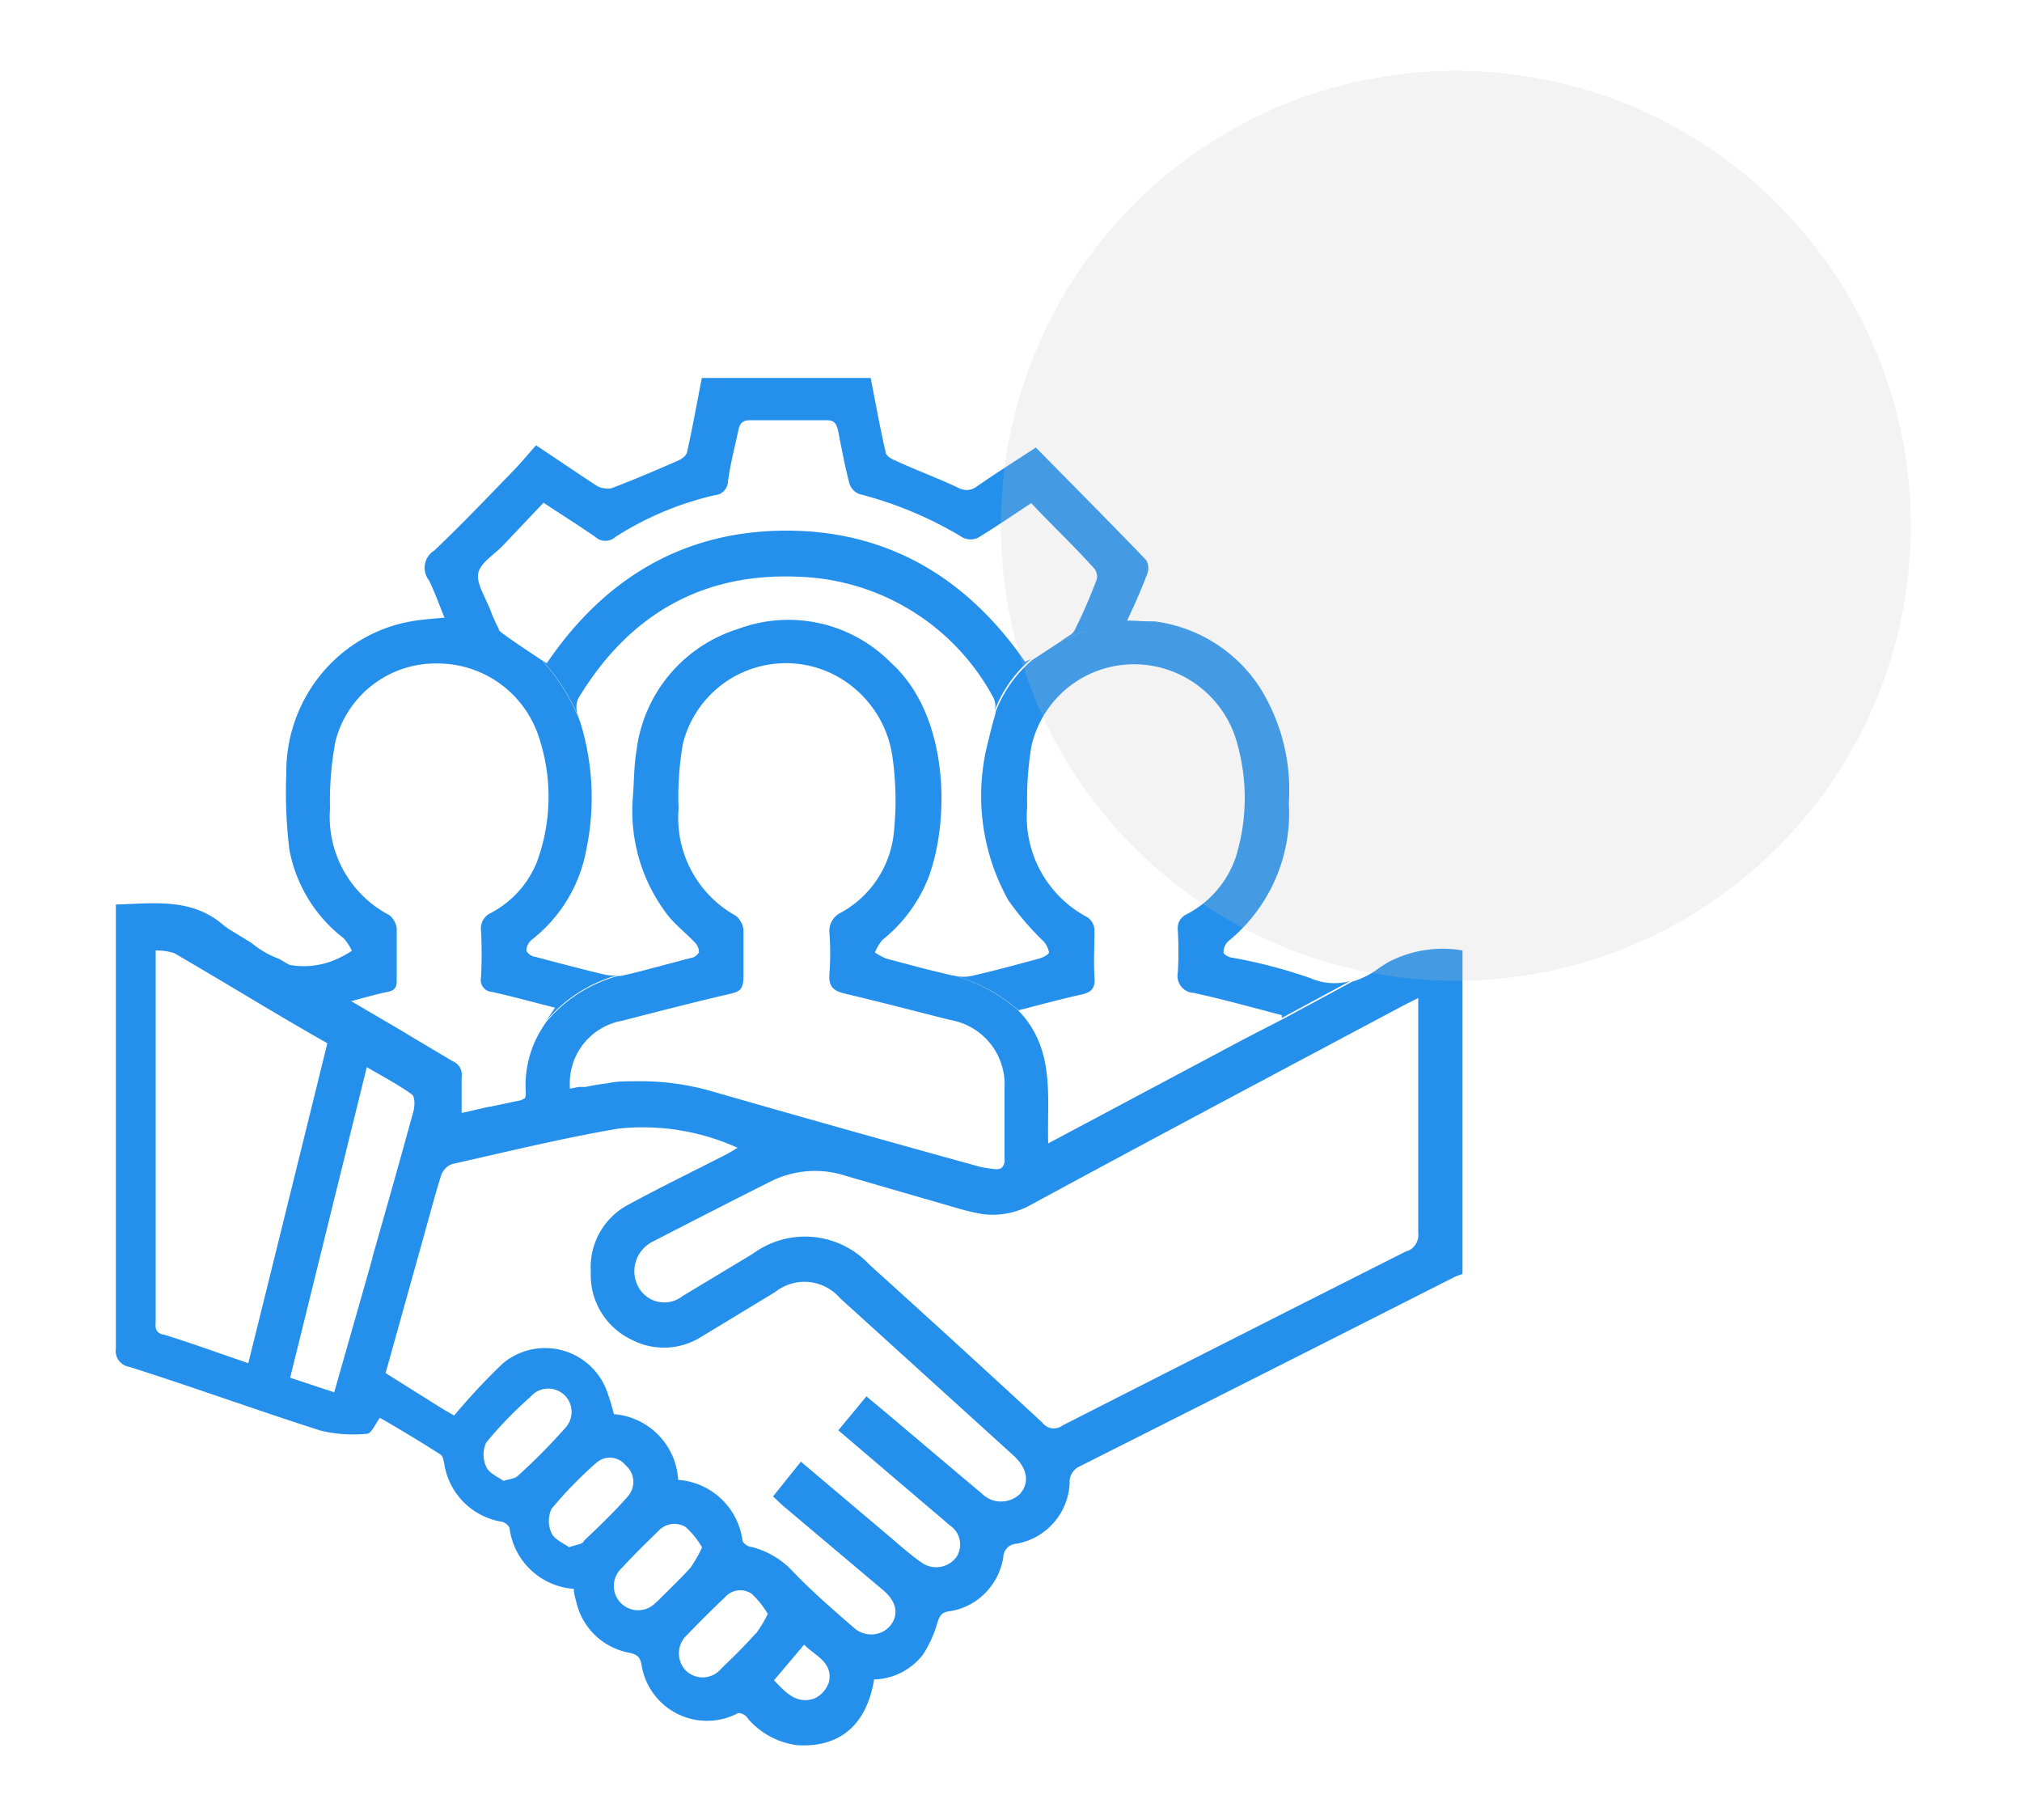 <svg id="Layer_1" data-name="Layer 1" xmlns="http://www.w3.org/2000/svg" viewBox="0 0 100 90"><path d="M64.78,48.36a25.28,25.28,0,0,0-3.82-1c-.17,0-.45-.17-.45-.26a.73.73,0,0,1,.06-.3.74.74,0,0,1,.17-.25,8.17,8.17,0,0,0,3-6.85,9.52,9.52,0,0,0-1.47-5.76,7.33,7.33,0,0,0-5.15-3.21,10.56,10.56,0,0,0-4.54.91l-1.53,1a6.32,6.32,0,0,0-1.8,2.53,2,2,0,0,1-.05.24c-.13.42-.23.84-.33,1.26a10.57,10.57,0,0,0,1,7.85,13.79,13.79,0,0,0,1.71,2,1.12,1.12,0,0,1,.3.58c0,.09-.3.25-.48.3-1.11.3-2.22.6-3.34.86a2.06,2.06,0,0,1-.82,0,8.15,8.15,0,0,1,3.13,1.7v0c1.13-.29,2.12-.56,3.12-.78.49-.11.68-.32.64-.84-.05-.79,0-1.59,0-2.38a.83.83,0,0,0-.35-.6A5.62,5.62,0,0,1,50.8,39.9a15.92,15.92,0,0,1,.21-3,5.2,5.2,0,0,1,5.2-4.05,5.29,5.29,0,0,1,5,4,9.91,9.91,0,0,1-.09,5.53,5,5,0,0,1-2.43,2.83.75.75,0,0,0-.44.78,18.57,18.57,0,0,1,0,2.11.84.84,0,0,0,.79,1c1.46.32,2.9.72,4.35,1.1l0,.14,3.37-1.82A3,3,0,0,1,64.78,48.36Zm-34.89-.17c-1.14-.27-2.27-.57-3.4-.87-.18,0-.44-.2-.46-.33a.74.74,0,0,1,.27-.52A7.32,7.32,0,0,0,29,42a12.61,12.61,0,0,0-.29-6.25,9.57,9.57,0,0,0-1.91-3.1c-.69-.46-1.37-.9-2-1.37a1,1,0,0,1-.17-.18,6.87,6.87,0,0,0-2.76-.55c-.58.06-1.1.09-1.61.19l-.3.06h0a7.44,7.44,0,0,0-4.19,2.68,7.6,7.6,0,0,0-1.61,4.73A23.44,23.44,0,0,0,14.31,42,7.17,7.17,0,0,0,17,46.4a2.45,2.45,0,0,1,.4.62,6.65,6.65,0,0,1-.58.33,4,4,0,0,1-3.07.22l6,3.52-2.58-1.53c.73-.19,1.35-.38,2-.51.35-.07.46-.23.45-.58,0-.85,0-1.72,0-2.57a1,1,0,0,0-.13-.37.8.8,0,0,0-.26-.29A5.48,5.48,0,0,1,16.32,40a16.09,16.09,0,0,1,.27-3.34,5.11,5.11,0,0,1,5.06-3.85,5.26,5.26,0,0,1,5,3.64,9.32,9.32,0,0,1-.11,6.21,4.94,4.94,0,0,1-2.25,2.48.84.84,0,0,0-.5.88,22.25,22.25,0,0,1,0,2.31.59.59,0,0,0,.54.72c1,.22,2,.5,3.12.78L27,50.5a7.09,7.09,0,0,1,3.55-2.28A1.68,1.68,0,0,1,29.89,48.19Zm-18.59-2,1,.62a7.72,7.72,0,0,0-1-.62Z" style="fill:#2490eb"/><path d="M51,32.58a6.29,6.29,0,0,0-1.8,2.54.89.89,0,0,0-.06-.6,11.35,11.35,0,0,0-9.66-6c-4.79-.21-8.4,1.91-10.87,6a1,1,0,0,0-.1.38,1.07,1.07,0,0,0,.05.4c.05.14.11.29.16.44a9.58,9.58,0,0,0-1.92-3.1l.24.16c2.83-4.17,6.72-6.54,11.79-6.56s9,2.34,11.87,6.49Z" style="fill:#2490eb"/><path d="M54.24,28.65a.46.46,0,0,0,0-.26.55.55,0,0,0-.1-.25C53.12,27,52.05,26,51,24.88c-.88.58-1.74,1.17-2.63,1.71a.85.85,0,0,1-.74,0,18.89,18.89,0,0,0-5.14-2.16.84.84,0,0,1-.31-.22.82.82,0,0,1-.18-.33c-.22-.85-.38-1.71-.55-2.57-.07-.33-.17-.54-.58-.53q-1.89,0-3.78,0c-.42,0-.52.21-.58.53-.18.84-.4,1.67-.51,2.51a.7.7,0,0,1-.66.67,15.54,15.54,0,0,0-4.9,2.06.74.74,0,0,1-1,0c-.82-.57-1.67-1.1-2.56-1.69l-2,2.11c-.44.46-1.14.87-1.23,1.39s.38,1.22.61,1.83a7.67,7.67,0,0,0,.34.78l.09.17a6.87,6.87,0,0,0-2.76-.55H22c-.27-.66-.49-1.3-.79-1.9a1,1,0,0,1,.26-1.46c1.3-1.23,2.54-2.53,3.79-3.82.44-.44.84-.93,1.25-1.39,1.1.73,2.05,1.38,3,2a.77.77,0,0,0,.36.12.81.81,0,0,0,.38,0c1.11-.42,2.21-.89,3.3-1.37.18-.08.4-.25.43-.41.27-1.22.49-2.45.73-3.67h8.35c.24,1.23.46,2.46.74,3.67,0,.17.29.34.49.42,1,.46,2.08.86,3.1,1.34a.89.89,0,0,0,.48.11.86.86,0,0,0,.46-.19c.94-.65,1.92-1.27,2.9-1.91,1.84,1.87,3.66,3.7,5.45,5.56a.79.79,0,0,1,.06.68c-.29.77-.62,1.52-1,2.32a11.17,11.17,0,0,1,1.29.08,10.56,10.56,0,0,0-4.54.91l.45-.29a.68.68,0,0,0,.24-.29C53.6,30.24,53.94,29.45,54.24,28.65Z" style="fill:#2490eb"/><path d="M68.64,47.59l0,0c-.16.1-.33.2-.48.31a4,4,0,0,1-1.28.64l-3.37,1.82h0l-1.94,1-9.67,5.15v0l-2.33,1.22a.37.37,0,0,1-.14.07.74.74,0,0,1-.33,0,4.27,4.27,0,0,1-.7-.12q-3.45-.95-6.89-1.92-3.16-.89-6.32-1.8a12.84,12.84,0,0,0-3.85-.49c-.43,0-.86,0-1.29.1h0a10.32,10.32,0,0,0-1.09.18h0l-.23,0-.11,0c-.93.18-1.91.39-2.71.58a.68.68,0,0,1-.31.11l-1.37.29h-.05l-1.35.31c0-.62,0-1.21,0-1.79a.71.71,0,0,0-.44-.77l-2-1.19-.58-.35-6-3.52a4.58,4.58,0,0,1-1.37-.79l-1-.61,0,0a3.81,3.81,0,0,1-.41-.29c-1.58-1.35-3.44-1.05-5.3-1,0,.26,0,.47,0,.69q0,10.63,0,21.27a.79.79,0,0,0,.66.9c3.16,1,6.29,2.14,9.45,3.15a6.85,6.85,0,0,0,2.31.16c.21,0,.4-.47.64-.79,1,.58,2,1.18,3,1.82.11.07.15.29.18.45a3.44,3.44,0,0,0,2.78,2.86c.17,0,.42.19.45.33a3.45,3.45,0,0,0,3.18,3c0,.26.09.51.15.76a3.29,3.29,0,0,0,2.6,2.4c.34.08.51.18.59.55a3.28,3.28,0,0,0,4.79,2.43A.59.59,0,0,1,37,85a3.85,3.85,0,0,0,2.43,1.3c2.1.13,3.43-1,3.8-3.25a3.16,3.16,0,0,0,2.41-1.22,5.71,5.71,0,0,0,.72-1.59c.11-.33.19-.5.57-.56a3.07,3.07,0,0,0,1.76-.87A3.23,3.23,0,0,0,49.62,77a.68.68,0,0,1,.64-.66,3.19,3.19,0,0,0,2.64-3,.84.84,0,0,1,.48-.82q9.3-4.68,18.59-9.39a3.82,3.82,0,0,1,.36-.13V47A5.78,5.78,0,0,0,68.64,47.59ZM8.05,66c-.44-.14-.35-.44-.35-.73V47a3,3,0,0,1,.91.13c2.52,1.46,5,3,7.58,4.46-1.31,5.31-2.6,10.54-3.91,15.82-1.44-.49-2.83-1-4.23-1.43Zm10.37-3.79c-.62,2.19-1.25,4.38-1.89,6.64l-2.18-.72,3.79-15.36c.8.47,1.55.86,2.23,1.35.15.1.15.56.08.82C19.8,57.32,19.11,59.75,18.42,62.17ZM25.59,73c-.13.12-.36.13-.69.23-.26-.19-.71-.37-.85-.69a1.41,1.41,0,0,1,0-1.21,19.31,19.31,0,0,1,2.18-2.25A1.15,1.15,0,0,1,28,70.56,30,30,0,0,1,25.59,73Zm3.29,3.23c-.13.14-.39.16-.74.28-.27-.2-.72-.38-.86-.69a1.41,1.41,0,0,1,0-1.21,20.1,20.1,0,0,1,2.23-2.29,1,1,0,0,1,1.43.14,1.07,1.07,0,0,1,.15,1.49c-.7.81-1.47,1.54-2.25,2.28Zm3.57,3a1.2,1.2,0,1,1-1.7-1.69c.58-.63,1.19-1.23,1.8-1.82a1.07,1.07,0,0,1,1.37-.2,4.16,4.16,0,0,1,.8,1,6.22,6.22,0,0,1-.57,1C33.61,78.12,33,78.69,32.45,79.25Zm4.93,1.54c-.54.6-1.11,1.17-1.7,1.73a1.19,1.19,0,0,1-1.79.08A1.23,1.23,0,0,1,34,80.83c.6-.63,1.22-1.24,1.86-1.85a1,1,0,0,1,1.31-.17,4.32,4.32,0,0,1,.8,1A6,6,0,0,1,37.38,80.79ZM41,83.17a1.42,1.42,0,0,1-.28.49,1.31,1.31,0,0,1-.44.33c-.89.31-1.44-.31-2-.9l1.49-1.76C40.3,81.88,41.2,82.18,41,83.17Zm9.48-9.33a1.35,1.35,0,0,1-1.94,0c-1.64-1.37-3.27-2.76-4.91-4.14l-.78-.65-1.39,1.68,4,3.41c.5.43,1,.84,1.5,1.28A1.14,1.14,0,0,1,47.3,77a1.25,1.25,0,0,1-1.75.25c-.52-.36-1-.79-1.48-1.2l-4.46-3.77L38.23,74c.19.17.35.34.53.49l4.91,4.14c.66.55.79,1.18.39,1.72a1.26,1.26,0,0,1-.37.32,1.26,1.26,0,0,1-1,.09,1.22,1.22,0,0,1-.43-.24c-1-.87-2.07-1.79-3-2.76a4.21,4.21,0,0,0-2.08-1.26c-.18,0-.44-.19-.46-.32a3.46,3.46,0,0,0-3.18-3,3.46,3.46,0,0,0-3.18-3.25,10.69,10.69,0,0,0-.4-1.28,3.26,3.26,0,0,0-5.09-1.23A31,31,0,0,0,22.46,70l-.57-.33L19.07,67.9l2-7.17c.25-.89.48-1.78.76-2.65a1,1,0,0,1,.22-.32.83.83,0,0,1,.32-.2c2.73-.61,5.45-1.28,8.21-1.75a11.38,11.38,0,0,1,5.9.95c-.24.14-.41.25-.59.34-1.6.82-3.23,1.61-4.81,2.47a3.49,3.49,0,0,0-1.86,3.32,3.53,3.53,0,0,0,2,3.35,3.46,3.46,0,0,0,3.49-.15l3.63-2.2a2.32,2.32,0,0,1,3.2.3L50.15,72C50.81,72.62,50.92,73.31,50.47,73.84Zm19.14-12q-8.55,4.31-17.07,8.65a.71.71,0,0,1-1-.14Q47.32,66.44,43,62.54A4.35,4.35,0,0,0,37.23,62l-3.47,2.09a1.46,1.46,0,0,1-2.19-.45,1.66,1.66,0,0,1-.19-.62,1.59,1.59,0,0,1,.07-.65,1.53,1.53,0,0,1,.32-.57,1.65,1.65,0,0,1,.51-.4q2.92-1.51,5.88-3a4.89,4.89,0,0,1,3.68-.25l5.56,1.61a10.1,10.1,0,0,0,1.21.28A3.88,3.88,0,0,0,51,59.57C57.1,56.26,63.25,53,69.39,49.73l.75-.38v.71q0,5.44,0,10.9a.86.86,0,0,1-.54.91Z" style="fill:#2490eb"/><path d="M49.68,57.29c0-1.17,0-2.34,0-3.5A3.23,3.23,0,0,0,47,50.44c-1.75-.44-3.49-.9-5.24-1.31-.57-.14-.79-.37-.74-1a13.09,13.09,0,0,0,0-2,1,1,0,0,1,.57-1,5.09,5.09,0,0,0,2.62-4,15.26,15.26,0,0,0-.09-3.82,5.41,5.41,0,0,0-1.71-3.14,5.25,5.25,0,0,0-8.64,2.62A15.55,15.55,0,0,0,33.56,40a5.53,5.53,0,0,0,2.82,5.28,1,1,0,0,1,.27.32.93.93,0,0,1,.12.4c0,.74,0,1.5,0,2.24s-.2.79-.72.92c-1.77.41-3.54.87-5.3,1.32a3.14,3.14,0,0,0-2.55,3.45l.31,0c-.93.18-1.91.39-2.71.58A.55.55,0,0,0,26,54a5.36,5.36,0,0,1,.47-2.53c.07-.15.15-.3.23-.44s.2-.33.32-.5a7.07,7.07,0,0,1,3.54-2.27l.15,0c.45-.1.9-.21,1.34-.33h0l2.12-.56c.15,0,.38-.18.4-.31a.74.74,0,0,0-.23-.48c-.42-.44-.91-.82-1.29-1.29a8.43,8.43,0,0,1-1.75-5.88c.06-.77.05-1.54.18-2.3a7.22,7.22,0,0,1,5-6,7.12,7.12,0,0,1,7.6,1.68c2.84,2.57,2.92,7.69,1.84,10.6a7.42,7.42,0,0,1-2.28,3.09,2.37,2.37,0,0,0-.37.62,3.23,3.23,0,0,0,.58.31l1.93.51h0l1.33.32.07,0a8.29,8.29,0,0,1,3.14,1.69l0,0a4.74,4.74,0,0,1,1.15,1.83c.53,1.5.32,3.16.37,4.8l-2.33,1.22A.54.54,0,0,0,49.68,57.29Z" style="fill:#2490eb"/><circle cx="72" cy="26" r="22.5" style="fill:#c5c5c5;fill-opacity:0.2"/></svg>